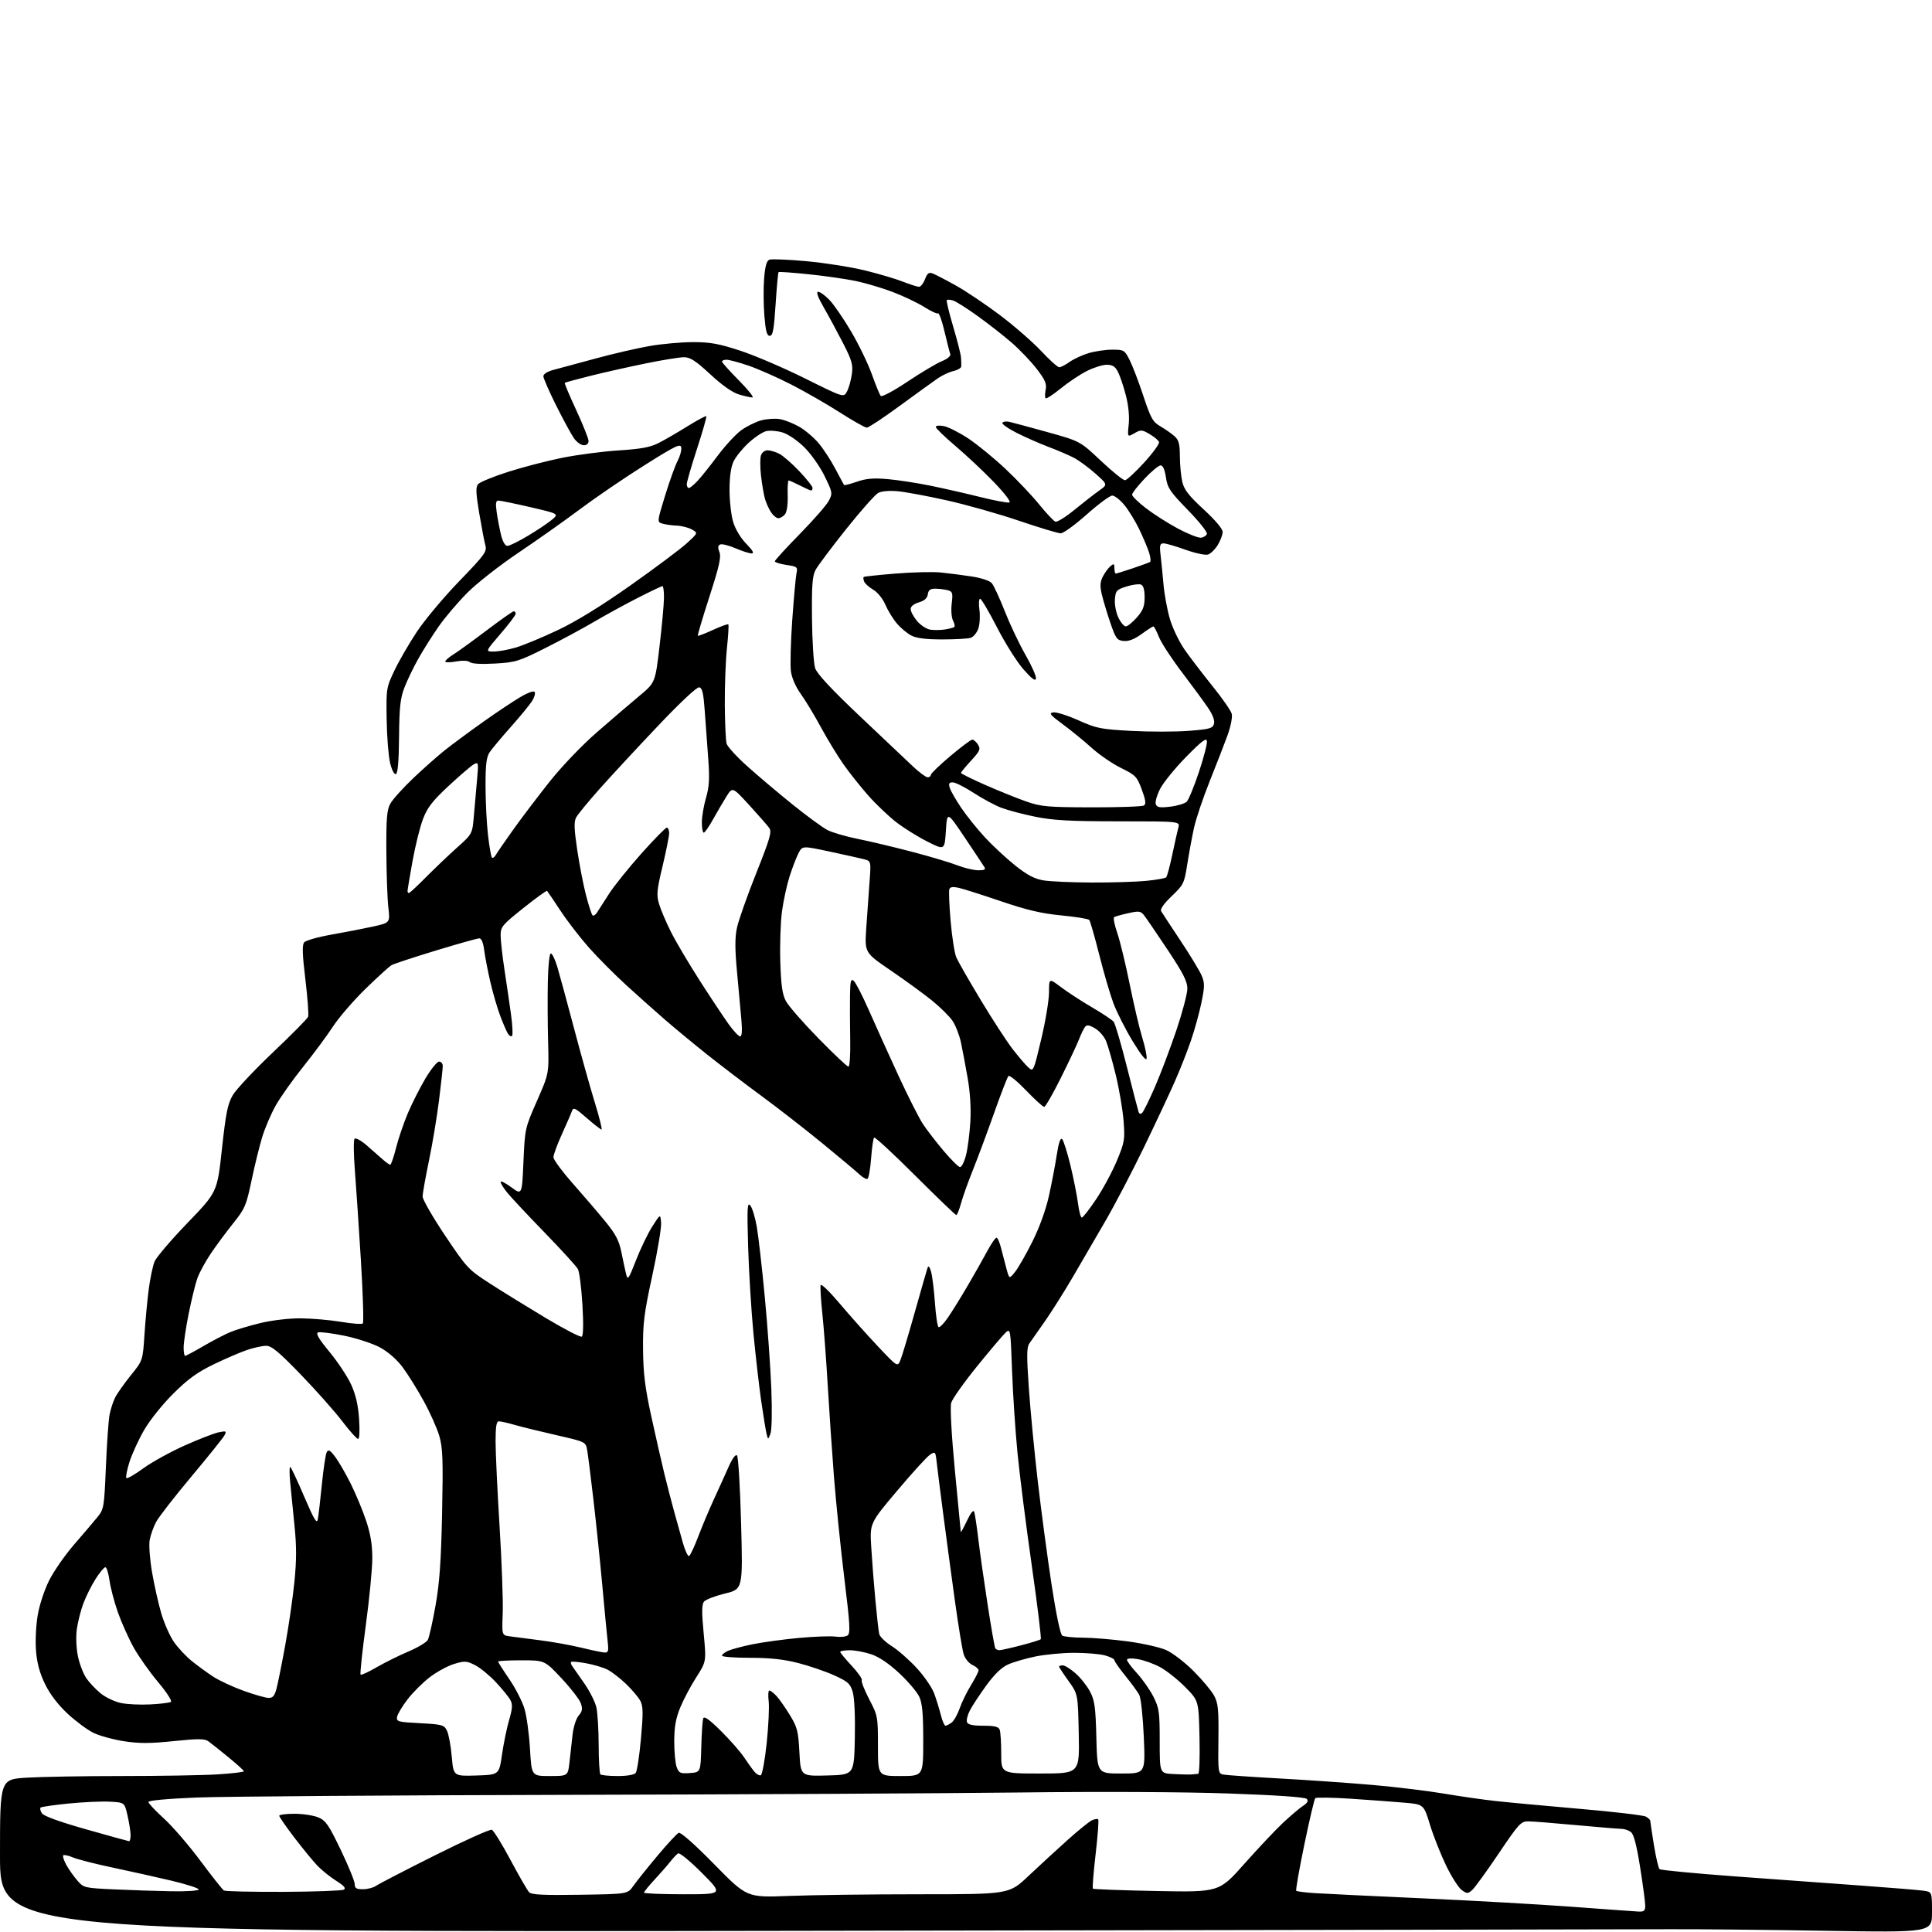 <?xml version="1.0" encoding="UTF-8" standalone="no"?>
<svg 
  version="1.1" 
  xmlns="http://www.w3.org/2000/svg" 
  xmlns:xlink="http://www.w3.org/1999/xlink" 
  xmlns:svg="http://www.w3.org/2000/svg"
  xmlns:rdf="http://www.w3.org/1999/02/22-rdf-syntax-ns#"
  xmlns:cc="http://creativecommons.org/ns#"
  xmlns:dc="http://purl.org/dc/elements/1.1/"
  viewBox="0 0 768 768"
  width="768"
  height="768"
>
<style>svg {background-color: white; }</style>"
<path stroke="none" fill="black" fill-rule="evenodd" d="M322.75,767.52C0.00,768.05 0.00,768.05 0.00,737.68C0.00,707.30 0.00,707.30 10.66,706.65C16.52,706.29 33.55,706.00 48.50,706.00C63.45,706.00 80.48,705.71 86.34,705.35C92.20,704.99 96.97,704.43 96.94,704.10C96.91,703.77 94.13,701.25 90.77,698.50C87.41,695.75 83.83,692.91 82.83,692.19C81.33,691.13 78.80,691.11 69.00,692.12C59.59,693.09 55.33,693.10 49.27,692.16C45.02,691.50 39.58,690.01 37.19,688.85C34.79,687.69 30.18,684.28 26.94,681.28C23.14,677.76 19.95,673.60 17.98,669.60C15.84,665.25 14.74,661.29 14.33,656.41C14.00,652.51 14.29,646.22 14.98,642.15C15.68,637.95 17.63,632.03 19.57,628.18C21.43,624.51 25.87,618.12 29.44,614.00C33.02,609.88 37.17,604.99 38.67,603.15C41.31,599.90 41.41,599.30 42.09,583.15C42.48,573.99 43.12,564.70 43.53,562.50C43.93,560.30 44.95,557.15 45.79,555.51C46.62,553.86 49.43,549.89 52.03,546.67C56.75,540.83 56.75,540.83 57.42,530.67C57.79,525.07 58.55,516.91 59.12,512.53C59.69,508.15 60.74,503.17 61.45,501.46C62.16,499.76 68.06,492.85 74.55,486.11C86.36,473.87 86.36,473.87 88.23,456.68C89.79,442.37 90.51,438.80 92.55,435.32C93.90,433.03 101.06,425.39 108.47,418.36C115.89,411.32 122.19,404.95 122.48,404.19C122.77,403.43 122.29,396.77 121.40,389.39C120.18,379.30 120.06,375.63 120.92,374.60C121.54,373.84 126.43,372.46 131.78,371.52C137.13,370.58 144.56,369.14 148.29,368.32C155.08,366.82 155.08,366.82 154.37,360.66C153.98,357.27 153.63,347.30 153.58,338.50C153.51,325.32 153.79,321.96 155.17,319.45C156.09,317.78 160.20,313.22 164.29,309.33C168.39,305.43 174.16,300.33 177.12,297.99C180.08,295.66 186.82,290.68 192.09,286.94C197.36,283.20 203.99,278.78 206.81,277.11C209.85,275.32 212.19,274.50 212.55,275.09C212.89,275.64 212.39,277.31 211.43,278.79C210.47,280.28 206.69,284.88 203.02,289.00C199.36,293.12 195.61,297.61 194.68,298.97C193.36,300.92 193.00,303.78 193.01,312.47C193.01,318.54 193.45,327.27 193.98,331.89C194.51,336.50 195.22,340.55 195.55,340.88C195.88,341.21 196.53,340.81 196.99,339.99C197.45,339.17 200.55,334.68 203.87,330.00C207.20,325.32 213.74,316.70 218.40,310.82C223.29,304.67 231.25,296.34 237.19,291.16C242.86,286.22 250.42,279.75 253.98,276.78C260.47,271.39 260.47,271.39 262.17,256.95C263.11,249.00 263.90,240.36 263.94,237.75C263.97,235.14 263.70,233.00 263.34,233.00C262.97,233.00 258.58,235.09 253.59,237.63C248.59,240.18 240.74,244.48 236.14,247.18C231.54,249.88 222.77,254.61 216.64,257.68C206.25,262.90 204.92,263.31 196.77,263.77C191.39,264.08 187.55,263.87 186.77,263.22C185.98,262.57 183.91,262.47 181.25,262.95C178.91,263.38 177.00,263.38 177.00,262.95C177.00,262.52 178.46,261.25 180.25,260.14C182.04,259.03 187.99,254.71 193.48,250.56C198.97,246.40 203.81,243.00 204.23,243.00C204.65,243.00 205.00,243.44 205.00,243.97C205.00,244.51 202.28,248.11 198.95,251.97C192.91,259.00 192.91,259.00 196.27,259.00C198.12,259.00 202.08,258.28 205.07,257.40C208.06,256.52 215.56,253.40 221.75,250.47C229.16,246.96 239.05,240.87 250.75,232.61C260.51,225.72 270.52,218.23 273.00,215.96C277.50,211.85 277.50,211.85 275.00,210.46C273.62,209.70 270.93,209.01 269.00,208.94C267.07,208.86 264.53,208.51 263.34,208.15C261.17,207.50 261.17,207.50 264.39,197.00C266.17,191.22 268.40,185.01 269.37,183.18C270.33,181.36 270.98,178.98 270.81,177.90C270.54,176.20 268.58,177.14 256.13,184.98C248.22,189.95 236.75,197.78 230.63,202.36C224.51,206.95 213.43,214.78 206.00,219.77C198.57,224.77 189.44,231.93 185.71,235.69C181.98,239.46 176.88,245.45 174.39,249.02C171.90,252.58 168.26,258.34 166.31,261.81C164.36,265.27 161.87,270.45 160.77,273.31C159.13,277.55 158.74,281.12 158.63,292.92C158.54,302.71 158.13,307.46 157.36,307.71C156.70,307.93 155.73,306.04 155.06,303.24C154.42,300.57 153.80,292.79 153.70,285.94C153.50,273.76 153.57,273.35 156.79,266.55C158.60,262.73 162.64,255.75 165.77,251.05C168.90,246.35 176.46,237.32 182.58,231.00C192.72,220.51 193.63,219.26 192.94,216.78C192.53,215.29 191.43,209.53 190.50,204.00C189.17,196.10 189.07,193.62 190.02,192.48C190.68,191.68 196.01,189.49 201.86,187.61C207.71,185.73 217.45,183.20 223.50,181.98C229.55,180.77 239.67,179.44 246.00,179.04C254.92,178.47 258.48,177.80 261.89,176.06C264.31,174.82 269.46,171.84 273.33,169.43C277.21,167.02 280.55,165.22 280.77,165.44C280.99,165.65 279.33,171.47 277.08,178.37C274.84,185.27 273.00,191.61 273.00,192.46C273.00,193.31 273.37,194.00 273.81,194.00C274.26,194.00 275.79,192.76 277.21,191.25C278.64,189.74 282.24,185.23 285.23,181.23C288.22,177.23 292.43,172.66 294.58,171.08C296.74,169.50 300.35,167.71 302.61,167.10C304.88,166.49 308.25,166.28 310.11,166.62C311.98,166.96 315.37,168.31 317.67,169.61C319.96,170.92 323.39,173.81 325.30,176.04C327.21,178.27 330.24,182.88 332.03,186.30C333.83,189.71 335.41,192.64 335.55,192.82C335.70,193.00 337.99,192.39 340.66,191.48C344.35,190.20 347.26,189.96 352.92,190.46C356.99,190.82 364.64,192.00 369.92,193.08C375.19,194.16 384.12,196.19 389.76,197.60C395.41,199.01 400.58,199.97 401.26,199.74C401.98,199.50 399.33,196.04 395.00,191.56C390.88,187.29 384.01,180.85 379.75,177.24C375.49,173.64 372.00,170.25 372.00,169.72C372.00,169.16 373.37,169.02 375.25,169.40C377.04,169.75 381.43,171.99 385.00,174.36C388.57,176.74 395.18,182.15 399.69,186.39C404.19,190.62 410.21,196.97 413.06,200.49C415.92,204.01 418.82,207.10 419.52,207.37C420.22,207.64 423.65,205.51 427.14,202.64C430.64,199.78 435.04,196.35 436.92,195.03C440.35,192.62 440.35,192.62 435.42,188.24C432.72,185.83 428.85,183.00 426.84,181.95C424.82,180.91 420.32,178.97 416.82,177.66C413.33,176.34 407.65,173.84 404.20,172.10C400.75,170.36 398.17,168.54 398.46,168.06C398.76,167.58 400.01,167.41 401.25,167.69C402.49,167.97 409.31,169.81 416.42,171.78C429.34,175.37 429.34,175.37 437.64,183.19C442.20,187.48 446.51,190.96 447.22,190.90C447.92,190.85 451.34,187.68 454.82,183.87C458.30,180.05 460.96,176.39 460.74,175.73C460.52,175.06 458.84,173.65 457.02,172.58C453.93,170.77 453.50,170.75 450.93,172.23C448.16,173.81 448.16,173.81 448.69,168.66C449.01,165.43 448.58,161.09 447.52,157.04C446.60,153.49 445.19,149.33 444.39,147.79C443.30,145.67 442.22,145.00 439.94,145.00C438.29,145.00 434.72,146.12 432.02,147.49C429.31,148.86 424.64,151.98 421.65,154.42C418.65,156.87 415.95,158.62 415.65,158.31C415.34,158.01 415.36,156.47 415.67,154.89C416.14,152.56 415.46,150.98 412.11,146.64C409.83,143.68 405.35,138.99 402.15,136.21C398.95,133.43 392.87,128.67 388.64,125.64C384.42,122.60 380.04,119.83 378.90,119.47C377.77,119.11 376.64,119.03 376.38,119.29C376.12,119.55 377.24,124.22 378.86,129.68C380.48,135.14 381.90,140.71 382.01,142.05C382.13,143.40 382.17,145.03 382.11,145.67C382.05,146.31 380.66,147.13 379.03,147.49C377.40,147.85 374.59,149.16 372.78,150.40C370.98,151.64 364.17,156.56 357.66,161.33C351.15,166.10 345.26,170.00 344.56,170.00C343.87,170.00 339.07,167.29 333.90,163.98C328.73,160.67 320.00,155.66 314.50,152.84C309.00,150.03 301.38,146.66 297.57,145.36C293.77,144.06 289.83,143.00 288.82,143.00C287.82,143.00 287.00,143.33 287.00,143.72C287.00,144.12 290.03,147.50 293.72,151.22C297.42,154.95 299.84,158.00 299.09,158.00C298.34,158.00 295.92,157.46 293.70,156.79C291.13,156.02 287.01,153.12 282.35,148.79C276.54,143.41 274.37,142.00 271.89,142.00C270.16,142.00 263.29,143.11 256.63,144.48C249.96,145.84 240.06,148.06 234.64,149.42C229.22,150.77 224.65,152.02 224.49,152.19C224.32,152.36 226.37,157.22 229.05,163.00C231.72,168.78 233.93,174.29 233.96,175.25C233.98,176.33 233.26,177.00 232.07,177.00C231.01,177.00 229.26,175.76 228.19,174.25C227.12,172.74 223.94,166.90 221.12,161.27C218.31,155.64 216.00,150.37 216.00,149.56C216.00,148.66 217.66,147.64 220.25,146.97C222.59,146.36 230.12,144.33 237.00,142.45C243.88,140.58 253.50,138.36 258.38,137.52C263.27,136.68 271.00,136.00 275.57,136.00C282.32,136.00 285.83,136.64 294.26,139.40C299.97,141.27 311.56,146.24 320.02,150.44C335.40,158.09 335.40,158.09 336.71,155.58C337.44,154.20 338.30,151.11 338.62,148.73C339.14,144.98 338.66,143.31 335.15,136.44C332.91,132.08 329.46,125.69 327.48,122.25C325.08,118.07 324.34,116.00 325.25,116.00C325.99,116.00 328.02,117.46 329.74,119.25C331.46,121.04 335.34,126.69 338.36,131.82C341.38,136.95 345.08,144.60 346.59,148.82C348.09,153.04 349.68,156.90 350.11,157.40C350.54,157.90 355.25,155.38 360.70,151.74C366.09,148.13 372.24,144.47 374.36,143.60C376.64,142.66 378.02,141.50 377.75,140.76C377.49,140.06 376.46,136.03 375.46,131.80C374.47,127.56 373.31,124.31 372.89,124.57C372.47,124.83 370.01,123.69 367.42,122.05C364.83,120.41 359.20,117.72 354.90,116.08C350.60,114.44 343.81,112.44 339.79,111.63C335.78,110.81 327.40,109.63 321.17,108.99C314.94,108.35 309.68,107.98 309.49,108.18C309.29,108.38 308.76,114.15 308.31,121.02C307.66,131.08 307.21,133.50 306.00,133.50C304.85,133.50 304.35,131.66 303.85,125.50C303.49,121.10 303.45,114.42 303.75,110.66C304.15,105.78 304.75,103.65 305.85,103.23C306.70,102.90 313.27,103.17 320.45,103.82C327.63,104.47 338.02,106.10 343.55,107.44C349.08,108.78 355.96,110.80 358.84,111.94C361.72,113.07 364.63,114.00 365.32,114.00C366.00,114.00 367.07,112.65 367.69,111.00C368.57,108.68 369.25,108.15 370.66,108.67C371.67,109.04 375.80,111.18 379.84,113.42C383.88,115.66 391.83,121.00 397.52,125.29C403.20,129.58 410.57,136.00 413.89,139.55C417.21,143.10 420.44,146.00 421.06,146.00C421.68,146.00 423.53,145.05 425.17,143.88C426.81,142.71 430.21,141.14 432.73,140.38C435.25,139.62 439.49,139.00 442.14,139.00C446.76,139.00 447.04,139.17 449.01,143.03C450.14,145.24 452.60,151.65 454.46,157.28C457.49,166.39 458.24,167.72 461.36,169.53C463.29,170.65 465.79,172.41 466.93,173.44C468.59,174.93 469.00,176.53 469.02,181.40C469.04,184.76 469.46,189.30 469.97,191.50C470.70,194.66 472.49,196.98 478.48,202.50C483.16,206.82 486.05,210.26 486.03,211.50C486.01,212.60 485.13,214.92 484.07,216.66C483.01,218.40 481.27,220.10 480.20,220.44C479.13,220.77 475.11,219.91 471.26,218.53C467.41,217.14 463.48,216.00 462.54,216.00C461.07,216.00 460.89,216.71 461.36,220.75C461.67,223.36 462.19,228.65 462.53,232.50C462.87,236.35 464.00,242.46 465.06,246.07C466.11,249.68 468.77,255.20 470.97,258.34C473.17,261.47 478.14,267.97 482.01,272.77C485.89,277.57 489.32,282.52 489.64,283.77C489.97,285.04 489.23,288.78 487.97,292.27C486.72,295.70 483.54,303.90 480.89,310.50C478.25,317.10 475.44,325.43 474.65,329.00C473.87,332.57 472.66,339.10 471.97,343.50C470.77,351.16 470.51,351.70 465.78,356.22C462.61,359.25 461.11,361.39 461.58,362.22C461.99,362.92 465.47,368.23 469.31,374.00C473.15,379.77 476.92,386.01 477.70,387.85C478.92,390.75 478.90,392.18 477.57,398.64C476.72,402.74 474.83,409.56 473.37,413.79C471.92,418.03 469.04,425.32 466.97,430.00C464.91,434.68 459.42,446.38 454.77,456.00C450.12,465.62 443.18,478.90 439.34,485.50C435.51,492.10 429.75,502.00 426.54,507.50C423.34,513.00 418.41,520.82 415.61,524.88C412.80,528.94 409.91,533.06 409.19,534.04C408.12,535.49 408.08,538.82 408.97,551.66C409.57,560.37 411.18,577.17 412.55,589.00C413.93,600.83 416.39,619.25 418.02,629.94C419.78,641.43 421.51,649.70 422.25,650.17C422.94,650.61 426.65,650.99 430.50,651.00C434.35,651.02 442.33,651.68 448.24,652.47C454.15,653.26 461.04,654.81 463.56,655.92C466.07,657.03 470.96,660.77 474.41,664.23C477.87,667.68 481.55,672.08 482.60,674.01C484.23,677.01 484.48,679.43 484.34,691.25C484.18,704.62 484.23,705.02 486.34,705.43C487.53,705.66 497.73,706.36 509.00,706.99C520.27,707.61 536.92,708.78 546.00,709.58C555.08,710.38 567.67,711.92 574.00,712.99C580.33,714.06 589.55,715.39 594.50,715.93C599.45,716.48 614.51,717.87 627.96,719.04C641.41,720.20 653.23,721.59 654.21,722.11C655.19,722.64 656.00,723.39 656.00,723.79C656.01,724.18 656.66,728.50 657.45,733.40C658.25,738.29 659.26,742.62 659.70,743.02C660.14,743.41 673.55,744.70 689.50,745.88C705.45,747.05 728.17,748.71 740.00,749.56C751.83,750.41 762.96,751.33 764.75,751.60C768.00,752.09 768.00,752.09 768.00,760.15C768.00,768.21 768.00,768.21 725.25,767.51C701.74,767.12 674.17,766.85 664.00,766.90C653.83,766.95 500.26,767.23 322.75,767.52zM651.25,759.87C653.56,759.98 654.00,759.59 654.00,757.48C654.00,756.10 653.09,749.24 651.97,742.23C650.55,733.30 649.45,729.13 648.28,728.25C647.37,727.56 645.69,727.00 644.56,727.00C643.43,726.99 635.30,726.32 626.50,725.51C617.70,724.69 609.12,724.02 607.43,724.01C604.61,724.00 603.67,725.04 595.78,736.76C591.05,743.78 586.33,750.29 585.29,751.24C583.53,752.83 583.21,752.84 581.10,751.36C579.84,750.47 577.04,746.10 574.87,741.63C572.70,737.16 569.81,729.84 568.44,725.38C565.96,717.25 565.96,717.25 558.23,716.59C553.98,716.22 544.42,715.52 537.00,715.02C529.58,714.53 523.20,714.44 522.83,714.81C522.47,715.19 520.51,723.52 518.48,733.31C516.45,743.11 515.01,751.34 515.28,751.61C515.54,751.88 518.85,752.30 522.63,752.55C526.41,752.80 545.64,753.72 565.36,754.61C585.09,755.49 611.86,757.01 624.86,757.97C637.86,758.94 649.74,759.79 651.25,759.87zM230.57,753.20C249.50,752.91 249.50,752.91 251.74,749.70C252.98,747.94 257.25,742.59 261.24,737.82C265.23,733.04 269.09,728.88 269.81,728.58C270.60,728.24 276.24,733.24 284.01,741.17C296.91,754.32 296.91,754.32 313.61,753.66C322.80,753.30 346.25,753.00 365.72,753.00C401.13,753.00 401.13,753.00 408.81,745.75C413.04,741.76 420.01,735.34 424.30,731.50C428.59,727.65 432.98,724.09 434.06,723.59C435.14,723.09 436.26,722.92 436.55,723.22C436.84,723.51 436.38,729.73 435.53,737.03C434.68,744.34 434.19,750.52 434.44,750.77C434.69,751.02 446.09,751.45 459.76,751.71C484.63,752.19 484.63,752.19 494.70,740.84C500.24,734.60 507.18,727.25 510.13,724.49C513.09,721.74 516.62,718.74 518.00,717.84C519.77,716.67 520.19,715.87 519.45,715.09C518.77,714.39 507.55,713.61 488.45,712.94C470.58,712.31 437.11,712.15 405.50,712.54C376.35,712.89 295.12,713.32 225.00,713.48C154.88,713.64 88.84,714.12 78.25,714.54C66.65,715.01 59.00,715.71 59.00,716.31C59.00,716.86 61.76,719.81 65.14,722.87C68.52,725.93 75.04,733.48 79.63,739.65C84.22,745.82 88.44,751.15 89.01,751.50C89.57,751.85 100.22,752.09 112.67,752.04C125.12,751.98 135.91,751.59 136.66,751.17C137.63,750.62 136.79,749.63 133.65,747.65C131.25,746.13 127.91,743.45 126.22,741.70C124.53,739.94 120.42,734.92 117.07,730.55C113.73,726.17 111.00,722.23 111.00,721.80C111.00,721.36 113.71,721.00 117.03,721.00C120.35,721.00 124.61,721.65 126.50,722.43C129.49,723.68 130.65,725.36 135.46,735.38C138.51,741.72 141.00,747.82 141.00,748.95C141.00,750.60 141.64,751.00 144.28,751.00C146.08,751.00 148.44,750.38 149.53,749.62C150.61,748.86 161.11,743.43 172.85,737.55C184.59,731.67 194.78,727.09 195.49,727.36C196.21,727.63 199.56,733.06 202.96,739.42C206.35,745.78 209.69,751.55 210.38,752.24C211.33,753.19 216.35,753.43 230.57,753.20zM271.73,753.00C287.46,753.00 287.46,753.00 279.05,744.55C274.43,739.90 270.16,736.39 269.57,736.75C268.98,737.11 267.61,738.55 266.52,739.95C265.42,741.35 262.61,744.57 260.27,747.10C257.92,749.64 256.00,752.00 256.00,752.35C256.00,752.71 263.08,753.00 271.73,753.00zM68.25,751.81C74.20,751.92 79.00,751.59 79.00,751.09C79.00,750.59 74.16,749.03 68.25,747.62C62.34,746.22 51.88,743.89 45.01,742.44C38.13,741.00 30.98,739.18 29.10,738.40C27.23,737.61 25.44,737.22 25.14,737.53C24.84,737.83 25.38,739.52 26.34,741.29C27.31,743.06 29.28,745.85 30.71,747.50C33.28,750.45 33.53,750.51 45.41,751.06C52.06,751.37 62.34,751.71 68.25,751.81zM51.25,731.90C51.66,731.95 51.96,730.76 51.90,729.25C51.85,727.74 51.29,724.25 50.65,721.50C49.49,716.50 49.49,716.50 43.56,716.19C40.30,716.03 32.91,716.36 27.15,716.94C21.38,717.52 16.42,718.25 16.12,718.55C15.82,718.85 16.05,719.86 16.64,720.80C17.32,721.89 23.57,724.16 34.10,727.15C43.12,729.70 50.84,731.84 51.25,731.90zM189.33,705.79C198.40,705.50 198.40,705.50 199.55,697.50C200.18,693.10 201.46,686.91 202.38,683.74C203.71,679.19 203.82,677.53 202.89,675.80C202.25,674.60 199.66,671.42 197.14,668.72C194.61,666.02 190.89,662.96 188.86,661.93C185.51,660.22 184.74,660.17 180.56,661.43C178.03,662.19 173.69,664.55 170.91,666.66C168.14,668.77 164.14,672.75 162.02,675.50C159.91,678.25 158.03,681.40 157.84,682.50C157.52,684.36 158.19,684.54 166.97,685.00C175.81,685.47 176.53,685.67 177.67,687.97C178.35,689.32 179.21,693.95 179.58,698.25C180.26,706.07 180.26,706.07 189.33,705.79zM218.54,706.00C225.77,706.00 225.77,706.00 226.38,700.50C226.72,697.48 227.28,692.54 227.61,689.52C227.96,686.44 229.02,683.13 230.04,681.96C231.48,680.29 231.65,679.30 230.88,677.08C230.34,675.54 226.89,671.07 223.20,667.14C216.50,660.00 216.50,660.00 207.25,660.00C202.16,660.00 198.00,660.22 198.00,660.49C198.00,660.76 200.01,663.92 202.46,667.50C204.92,671.09 207.63,676.38 208.49,679.26C209.35,682.14 210.34,689.34 210.68,695.25C211.31,706.00 211.31,706.00 218.54,706.00zM245.54,706.00C249.33,706.00 252.13,705.51 252.71,704.75C253.24,704.06 254.18,697.93 254.79,691.11C255.71,680.91 255.67,678.27 254.54,676.11C253.78,674.68 251.21,671.64 248.83,669.36C246.45,667.08 243.13,664.53 241.46,663.69C239.79,662.85 235.97,661.72 232.96,661.17C229.96,660.62 227.29,660.38 227.04,660.64C226.78,660.89 227.00,661.68 227.54,662.40C228.07,663.11 230.23,666.21 232.34,669.27C234.45,672.33 236.57,676.56 237.06,678.67C237.55,680.78 237.96,687.49 237.98,693.58C237.99,699.68 238.30,704.97 238.67,705.33C239.03,705.70 242.13,706.00 245.54,706.00zM302.41,705.70C302.99,705.50 304.05,699.76 304.77,692.92C305.49,686.09 305.84,678.59 305.56,676.25C305.27,673.91 305.40,672.00 305.84,672.00C306.29,672.00 307.58,673.01 308.72,674.25C309.85,675.49 312.25,678.91 314.04,681.85C316.94,686.62 317.34,688.20 317.78,696.63C318.28,706.06 318.28,706.06 328.89,705.78C339.50,705.50 339.50,705.50 339.81,691.00C339.99,682.28 339.66,674.97 338.99,672.66C337.99,669.26 337.14,668.48 331.59,665.97C328.14,664.40 321.68,662.20 317.24,661.06C311.47,659.59 306.00,659.00 298.08,659.00C291.99,659.00 287.00,658.62 287.00,658.16C287.00,657.70 288.09,656.82 289.42,656.22C290.76,655.61 295.14,654.44 299.17,653.62C303.20,652.80 311.51,651.67 317.62,651.10C323.74,650.54 330.26,650.31 332.12,650.58C333.98,650.85 336.13,650.65 336.90,650.13C338.10,649.33 337.91,645.91 335.63,627.35C334.16,615.33 332.31,597.17 331.51,587.00C330.72,576.83 329.60,560.40 329.02,550.50C328.45,540.60 327.49,527.89 326.90,522.26C326.31,516.63 326.00,511.49 326.22,510.84C326.44,510.19 329.81,513.45 333.71,518.08C337.61,522.71 344.40,530.33 348.80,535.00C356.81,543.50 356.81,543.50 357.99,540.50C358.65,538.85 361.21,530.30 363.68,521.50C366.16,512.70 368.42,504.82 368.71,504.00C369.07,503.00 369.54,503.50 370.11,505.50C370.59,507.15 371.28,512.68 371.64,517.78C372.00,522.89 372.65,527.29 373.09,527.55C373.52,527.82 375.20,526.12 376.81,523.77C378.43,521.42 381.98,515.67 384.72,511.00C387.45,506.32 390.96,500.14 392.50,497.25C394.05,494.36 395.68,492.00 396.12,492.00C396.56,492.00 397.40,493.91 397.97,496.25C398.55,498.59 399.52,502.29 400.12,504.48C401.22,508.46 401.22,508.46 403.53,505.56C404.80,503.97 407.90,498.55 410.41,493.53C413.19,487.96 415.74,480.92 416.95,475.45C418.04,470.53 419.45,463.20 420.07,459.16C420.84,454.20 421.54,452.14 422.23,452.83C422.78,453.38 424.27,458.12 425.54,463.35C426.80,468.59 428.15,475.37 428.54,478.44C428.92,481.50 429.60,484.00 430.04,484.00C430.49,484.00 433.07,480.69 435.77,476.65C438.48,472.60 442.17,465.75 443.97,461.41C447.05,454.02 447.22,453.01 446.63,445.51C446.29,441.10 444.89,432.89 443.52,427.26C442.16,421.63 440.41,415.56 439.65,413.76C438.89,411.97 436.91,409.72 435.25,408.76C432.89,407.40 432.02,407.29 431.28,408.26C430.76,408.94 429.73,411.07 428.99,413.00C428.26,414.93 425.03,421.79 421.82,428.25C418.61,434.71 415.58,440.00 415.08,440.00C414.58,440.00 411.35,437.07 407.90,433.48C404.46,429.89 401.30,427.30 400.87,427.73C400.45,428.15 397.88,434.80 395.15,442.50C392.43,450.20 388.66,460.32 386.78,465.00C384.89,469.68 382.77,475.64 382.05,478.25C381.33,480.86 380.47,483.00 380.13,483.00C379.80,483.00 372.45,475.93 363.80,467.30C355.15,458.66 347.80,451.87 347.47,452.20C347.13,452.53 346.60,456.24 346.28,460.43C345.97,464.63 345.33,468.30 344.87,468.58C344.40,468.87 343.01,468.13 341.76,466.95C340.52,465.77 333.88,460.19 327.00,454.56C320.12,448.93 309.10,440.35 302.50,435.51C295.90,430.66 286.23,423.28 281.00,419.12C275.77,414.95 268.37,408.84 264.54,405.52C260.71,402.21 253.75,396.00 249.07,391.73C244.39,387.46 237.67,380.71 234.14,376.73C230.61,372.75 225.50,366.13 222.79,362.01C220.08,357.89 217.68,354.35 217.47,354.14C217.26,353.93 213.02,357.00 208.04,360.97C199.61,367.69 199.00,368.42 199.01,371.84C199.01,373.85 199.70,380.00 200.54,385.50C201.38,391.00 202.55,399.01 203.14,403.31C203.73,407.61 203.92,411.42 203.55,411.78C203.19,412.14 202.47,411.78 201.95,410.97C201.43,410.16 200.06,407.02 198.91,404.00C197.76,400.98 195.98,394.90 194.95,390.50C193.93,386.10 192.82,380.36 192.48,377.75C192.10,374.77 191.38,373.00 190.55,373.00C189.82,373.00 182.05,375.18 173.28,377.85C164.52,380.52 156.60,383.12 155.70,383.63C154.80,384.13 150.14,388.36 145.35,393.02C140.56,397.69 134.74,404.43 132.41,408.00C130.07,411.57 124.74,418.77 120.56,424.00C116.37,429.23 111.43,436.20 109.58,439.50C107.73,442.80 105.32,448.43 104.23,452.00C103.14,455.57 101.23,463.34 99.99,469.25C97.91,479.17 97.36,480.47 92.82,486.13C90.11,489.50 86.10,494.91 83.90,498.15C81.70,501.39 79.25,505.89 78.45,508.14C77.66,510.39 76.10,516.73 75.00,522.23C73.90,527.72 73.00,533.74 73.00,535.61C73.00,537.47 73.26,539.00 73.58,539.00C73.89,539.00 77.15,537.25 80.83,535.11C84.50,532.97 89.30,530.47 91.50,529.55C93.70,528.62 99.10,527.00 103.50,525.94C108.13,524.83 114.87,524.03 119.50,524.06C123.90,524.09 131.10,524.71 135.50,525.44C139.90,526.18 143.83,526.48 144.23,526.11C144.63,525.75 144.28,514.43 143.46,500.97C142.63,487.51 141.55,471.32 141.05,465.00C140.55,458.68 140.51,453.13 140.95,452.67C141.39,452.22 143.49,453.34 145.62,455.17C147.75,457.00 150.61,459.51 151.98,460.75C153.36,461.99 154.77,463.00 155.12,463.00C155.47,463.00 156.51,459.99 157.44,456.30C158.36,452.62 160.47,446.43 162.11,442.55C163.75,438.67 166.90,432.46 169.09,428.75C171.29,425.04 173.74,422.00 174.54,422.00C175.35,422.00 176.00,422.80 176.00,423.78C176.00,424.76 175.33,430.95 174.50,437.53C173.68,444.11 171.88,454.89 170.50,461.48C169.13,468.07 168.00,474.44 168.00,475.64C168.00,476.84 172.02,483.83 176.94,491.16C185.57,504.05 186.18,504.69 194.69,510.18C199.54,513.31 209.53,519.48 216.90,523.90C224.27,528.32 230.74,531.66 231.27,531.33C231.88,530.96 231.97,526.18 231.52,518.62C231.12,511.95 230.32,505.60 229.74,504.50C229.15,503.40 223.21,496.88 216.53,490.00C209.85,483.12 203.18,476.00 201.70,474.17C200.21,472.34 199.00,470.39 199.00,469.84C199.00,469.28 200.91,470.24 203.25,471.96C207.50,475.09 207.50,475.09 208.08,461.79C208.66,448.65 208.72,448.38 213.45,437.63C218.23,426.77 218.23,426.77 217.88,414.13C217.69,407.19 217.64,396.44 217.77,390.25C217.90,383.88 218.42,379.00 218.96,379.00C219.49,379.00 220.64,381.36 221.51,384.25C222.38,387.14 225.35,398.05 228.11,408.50C230.87,418.95 234.62,432.34 236.44,438.25C238.26,444.16 239.46,449.00 239.11,449.00C238.75,449.00 236.11,446.94 233.23,444.42C228.66,440.42 227.92,440.07 227.35,441.67C227.00,442.68 225.20,446.83 223.35,450.89C221.51,454.96 220.00,459.06 220.00,460.02C220.00,460.98 223.49,465.70 227.75,470.52C232.01,475.33 237.83,482.13 240.67,485.61C244.75,490.60 246.09,493.16 247.00,497.72C247.64,500.90 248.48,504.80 248.87,506.40C249.52,509.07 249.82,508.65 252.85,500.90C254.66,496.28 257.56,490.25 259.32,487.51C262.50,482.51 262.50,482.51 262.80,486.04C262.96,487.98 261.39,497.43 259.30,507.04C256.00,522.21 255.52,526.08 255.62,536.50C255.71,545.94 256.41,551.60 258.89,563.00C260.63,570.98 262.99,581.33 264.13,586.00C265.28,590.67 267.02,597.42 268.02,601.00C269.01,604.58 270.56,610.10 271.45,613.29C272.34,616.47 273.47,618.83 273.95,618.53C274.44,618.23 276.07,614.73 277.58,610.74C279.09,606.76 281.89,600.12 283.78,596.00C285.68,591.88 288.32,586.06 289.64,583.07C291.12,579.73 292.40,578.00 292.97,578.57C293.49,579.09 294.22,591.25 294.60,605.61C295.30,631.71 295.30,631.71 288.19,633.45C284.28,634.41 280.54,635.85 279.87,636.65C278.95,637.77 278.91,640.71 279.72,649.30C280.78,660.50 280.78,660.50 276.79,666.73C274.59,670.15 271.73,675.55 270.42,678.73C268.64,683.05 268.04,686.42 268.02,692.18C268.01,696.41 268.45,701.05 269.00,702.49C269.89,704.84 270.45,705.08 274.25,704.81C278.50,704.50 278.50,704.50 278.77,694.50C278.91,689.00 279.27,683.86 279.55,683.07C279.92,682.06 282.02,683.56 286.57,688.07C290.14,691.61 294.27,696.30 295.74,698.50C297.20,700.70 299.07,703.30 299.88,704.27C300.69,705.25 301.83,705.89 302.41,705.70zM358.00,706.00C367.00,706.00 367.00,706.00 367.00,691.90C367.00,681.02 366.63,677.03 365.39,674.42C364.51,672.55 360.95,668.38 357.49,665.14C353.46,661.37 349.48,658.67 346.42,657.63C343.79,656.73 339.92,656.00 337.82,656.00C335.72,656.00 334.00,656.29 334.00,656.65C334.00,657.00 336.05,659.48 338.55,662.16C341.05,664.83 342.86,667.42 342.56,667.90C342.27,668.37 343.60,671.78 345.51,675.46C348.93,682.00 349.00,682.40 349.00,694.07C349.00,706.00 349.00,706.00 358.00,706.00zM473.50,705.38C474.60,705.31 475.87,705.20 476.32,705.13C476.78,705.06 477.00,698.49 476.82,690.53C476.50,676.06 476.50,676.06 471.12,670.62C468.17,667.63 463.67,664.06 461.12,662.69C458.58,661.33 454.59,659.90 452.25,659.52C449.62,659.09 448.00,659.21 448.00,659.83C448.00,660.38 449.80,662.78 451.99,665.16C454.18,667.55 457.11,671.73 458.49,674.45C460.78,678.96 461.00,680.51 461.00,692.14C461.00,704.90 461.00,704.90 466.25,705.20C469.14,705.36 472.40,705.44 473.50,705.38zM413.57,705.00C429.14,705.00 429.14,705.00 428.82,689.21C428.50,673.43 428.50,673.43 424.75,668.21C422.69,665.34 421.00,662.77 421.00,662.50C421.00,662.22 421.66,662.00 422.47,662.00C423.27,662.00 425.55,663.42 427.52,665.16C429.50,666.89 432.09,670.15 433.29,672.41C435.15,675.93 435.51,678.50 435.82,690.75C436.19,705.00 436.19,705.00 445.75,705.00C455.31,705.00 455.31,705.00 454.68,690.49C454.34,682.47 453.53,674.98 452.87,673.74C452.21,672.51 449.73,669.10 447.34,666.16C444.95,663.22 443.00,660.43 443.00,659.96C443.00,659.48 441.31,658.63 439.25,658.05C437.19,657.48 431.68,657.02 427.00,657.02C422.32,657.03 415.35,657.69 411.50,658.50C407.65,659.30 402.79,660.72 400.71,661.65C398.16,662.79 395.31,665.54 392.07,670.00C389.41,673.66 386.47,678.12 385.54,679.92C384.62,681.71 384.10,683.81 384.40,684.59C384.78,685.58 386.69,686.00 390.86,686.00C395.34,686.00 396.93,686.39 397.39,687.58C397.73,688.45 398.00,692.73 398.00,697.08C398.00,705.00 398.00,705.00 413.57,705.00zM375.85,686.00C376.27,686.00 377.37,685.44 378.28,684.75C379.20,684.06 380.64,681.52 381.48,679.09C382.33,676.67 384.37,672.50 386.01,669.83C387.66,667.16 389.00,664.52 389.00,663.96C389.00,663.41 387.89,662.45 386.53,661.83C385.16,661.21 383.62,659.32 383.08,657.60C382.54,655.90 380.94,646.17 379.54,636.00C378.13,625.83 376.04,610.30 374.90,601.50C373.75,592.70 372.60,583.55 372.34,581.18C371.87,577.00 371.78,576.90 369.68,578.28C368.48,579.06 362.61,585.50 356.63,592.60C345.75,605.50 345.75,605.50 346.33,615.00C346.64,620.23 347.38,629.67 347.97,636.00C348.56,642.33 349.24,648.40 349.49,649.50C349.73,650.60 351.95,652.76 354.41,654.31C356.88,655.85 361.34,659.76 364.34,663.00C367.34,666.24 370.50,670.83 371.36,673.19C372.22,675.56 373.41,679.41 374.00,681.75C374.59,684.09 375.42,686.00 375.85,686.00zM59.72,677.53C63.69,677.33 67.39,676.88 67.94,676.54C68.49,676.19 66.24,672.70 62.89,668.71C59.55,664.74 55.19,658.58 53.18,655.00C51.18,651.42 48.35,645.12 46.89,641.00C45.44,636.88 43.92,631.14 43.53,628.25C43.13,625.36 42.39,623.00 41.88,623.00C41.37,623.00 39.61,625.12 37.97,627.70C36.33,630.29 34.15,634.67 33.12,637.45C32.08,640.23 30.92,644.83 30.53,647.68C30.13,650.67 30.32,655.20 30.97,658.37C31.60,661.40 33.10,665.33 34.31,667.10C35.51,668.87 38.10,671.60 40.06,673.18C42.01,674.75 45.61,676.46 48.06,676.97C50.50,677.49 55.75,677.74 59.72,677.53zM106.71,674.94C108.44,674.99 109.14,674.18 109.92,671.25C110.47,669.19 112.03,661.42 113.38,654.00C114.74,646.58 116.37,635.30 117.02,628.95C117.90,620.25 117.91,614.68 117.06,606.45C116.44,600.43 115.66,592.58 115.33,589.00C114.99,585.42 115.05,582.80 115.45,583.17C115.85,583.55 118.36,588.93 121.02,595.14C124.84,604.06 125.95,605.92 126.33,603.97C126.60,602.61 127.32,596.36 127.95,590.09C128.57,583.81 129.45,578.02 129.90,577.22C130.54,576.07 131.25,576.47 133.25,579.13C134.64,580.98 137.40,585.75 139.39,589.72C141.37,593.69 144.12,600.29 145.50,604.39C147.29,609.73 148.00,614.00 148.00,619.38C148.00,623.52 146.84,635.52 145.42,646.04C144.00,656.56 143.06,665.40 143.34,665.68C143.62,665.96 146.47,664.66 149.68,662.79C152.88,660.93 158.56,658.11 162.31,656.52C166.05,654.94 169.54,652.85 170.07,651.88C170.59,650.90 171.96,644.79 173.12,638.30C174.73,629.23 175.34,620.70 175.74,601.44C176.17,580.28 176.00,575.51 174.64,570.84C173.76,567.79 170.95,561.52 168.41,556.90C165.87,552.28 162.11,546.25 160.05,543.49C157.77,540.44 154.26,537.37 151.10,535.65C148.25,534.10 141.84,531.99 136.87,530.97C131.91,529.96 127.21,529.37 126.44,529.66C125.42,530.05 126.70,532.22 130.97,537.39C134.24,541.34 138.10,547.17 139.56,550.34C141.41,554.39 142.36,558.48 142.74,564.05C143.06,568.77 142.90,572.00 142.34,572.00C141.82,572.00 138.98,568.83 136.03,564.95C133.08,561.07 125.68,552.74 119.59,546.43C110.76,537.30 107.95,534.97 105.78,534.98C104.29,534.99 100.92,535.72 98.28,536.61C95.65,537.49 89.68,540.06 85.02,542.31C78.47,545.47 74.80,548.12 68.92,553.95C64.61,558.23 59.56,564.53 57.27,568.50C55.05,572.35 52.43,578.08 51.44,581.24C50.45,584.39 49.91,587.24 50.23,587.56C50.56,587.89 53.59,586.14 56.97,583.68C60.35,581.22 67.76,577.13 73.43,574.60C79.09,572.07 85.19,569.71 86.98,569.35C89.94,568.76 90.14,568.87 89.21,570.60C88.65,571.65 82.72,579.02 76.04,587.00C69.36,594.98 63.05,603.10 62.03,605.05C61.00,607.00 59.87,610.19 59.50,612.14C59.13,614.12 59.55,619.82 60.46,625.09C61.35,630.26 63.01,637.64 64.15,641.48C65.29,645.32 67.52,650.36 69.12,652.67C70.71,654.98 73.92,658.42 76.25,660.30C78.59,662.19 82.43,664.99 84.79,666.52C87.15,668.06 92.55,670.57 96.79,672.10C101.03,673.64 105.50,674.91 106.71,674.94zM240.28,656.90C241.83,656.99 242.00,656.37 241.53,652.25C241.24,649.64 240.30,639.85 239.45,630.50C238.60,621.15 237.02,605.85 235.94,596.50C234.86,587.15 233.71,578.07 233.39,576.33C232.81,573.17 232.73,573.13 221.15,570.49C214.74,569.03 207.28,567.19 204.57,566.41C201.86,565.64 199.04,565.00 198.32,565.00C197.34,565.00 197.00,567.05 197.00,573.02C197.00,577.42 197.71,592.61 198.59,606.77C199.46,620.92 200.02,636.44 199.84,641.25C199.50,650.00 199.50,650.00 202.50,650.45C204.15,650.69 209.55,651.39 214.50,652.01C219.45,652.63 226.88,653.96 231.00,654.96C235.12,655.97 239.30,656.84 240.28,656.90zM397.31,655.98C397.96,655.97 401.80,655.11 405.84,654.06C409.88,653.01 413.42,651.91 413.72,651.62C414.01,651.32 412.40,638.12 410.14,622.29C407.88,606.46 405.32,586.30 404.46,577.50C403.61,568.70 402.63,553.96 402.30,544.73C401.71,528.39 401.65,528.01 399.81,529.67C398.77,530.61 393.65,536.65 388.42,543.10C383.19,549.55 378.55,556.10 378.11,557.66C377.63,559.36 378.22,570.16 379.58,584.50C380.82,597.70 381.88,608.73 381.93,609.00C381.98,609.27 383.09,607.25 384.39,604.50C385.90,601.32 386.95,600.05 387.27,601.00C387.55,601.83 388.30,606.77 388.92,612.00C389.55,617.23 391.21,628.91 392.61,637.97C394.01,647.03 395.37,654.79 395.64,655.22C395.90,655.65 396.65,655.99 397.31,655.98zM306.26,569.94C305.31,572.38 305.31,572.38 304.72,569.94C304.39,568.60 303.44,562.77 302.60,557.00C301.77,551.23 300.37,539.08 299.50,530.00C298.63,520.92 297.69,505.40 297.39,495.50C296.94,479.97 297.06,477.74 298.27,479.21C299.04,480.16 300.20,483.98 300.84,487.71C301.49,491.45 302.92,503.95 304.01,515.50C305.11,527.05 306.28,543.48 306.61,552.00C306.96,560.99 306.81,568.53 306.26,569.94zM381.63,463.94C382.25,463.97 383.32,461.86 383.99,459.25C384.67,456.64 385.44,450.68 385.72,446.00C386.04,440.57 385.66,434.25 384.65,428.50C383.79,423.55 382.58,417.15 381.97,414.29C381.35,411.42 379.86,407.61 378.65,405.81C377.44,404.02 373.76,400.38 370.48,397.72C367.19,395.06 359.82,389.69 354.11,385.80C343.72,378.71 343.72,378.71 344.34,369.10C344.69,363.82 345.27,355.63 345.63,350.89C346.28,342.29 346.28,342.29 343.39,341.54C341.80,341.14 335.65,339.77 329.72,338.50C318.95,336.20 318.95,336.20 317.41,339.18C316.56,340.82 314.97,344.94 313.89,348.33C312.80,351.72 311.43,358.00 310.85,362.28C310.27,366.56 309.97,375.56 310.18,382.28C310.48,391.73 310.99,395.29 312.42,397.97C313.44,399.88 319.24,406.52 325.30,412.72C331.36,418.92 336.74,424.00 337.25,424.00C337.77,424.00 338.09,419.32 337.97,413.25C337.86,407.34 337.83,399.41 337.89,395.63C337.98,389.90 338.23,388.95 339.38,389.90C340.14,390.53 342.88,395.88 345.48,401.78C348.07,407.67 353.31,419.27 357.13,427.54C360.95,435.82 365.34,444.50 366.89,446.83C368.43,449.16 372.13,453.96 375.10,457.48C378.07,461.00 381.01,463.91 381.63,463.94zM454.08,442.32C454.64,441.76 456.93,437.07 459.18,431.90C461.42,426.73 465.22,416.67 467.63,409.54C470.03,402.41 472.00,394.96 472.00,392.97C472.00,390.12 470.31,386.82 464.06,377.43C459.70,370.87 455.48,364.70 454.68,363.72C453.42,362.16 452.63,362.07 448.46,363.01C445.83,363.60 443.33,364.30 442.90,364.56C442.47,364.83 443.01,367.62 444.10,370.77C445.19,373.92 447.43,383.12 449.07,391.22C450.71,399.32 452.96,408.91 454.08,412.54C455.20,416.16 455.97,419.89 455.79,420.82C455.58,421.86 453.46,419.20 450.22,413.85C447.34,409.09 443.92,402.34 442.61,398.85C441.31,395.36 438.76,386.65 436.96,379.50C435.16,372.35 433.37,366.14 432.99,365.69C432.60,365.25 427.61,364.44 421.89,363.89C414.01,363.13 408.24,361.78 398.00,358.29C390.57,355.77 383.01,353.36 381.18,352.94C378.84,352.40 377.72,352.55 377.38,353.45C377.11,354.15 377.34,359.88 377.89,366.19C378.44,372.49 379.45,378.97 380.15,380.58C380.84,382.18 385.20,389.80 389.84,397.50C394.48,405.20 400.19,413.98 402.52,417.00C404.85,420.02 407.67,423.32 408.78,424.32C410.79,426.12 410.83,426.04 413.90,413.10C415.61,405.93 417.00,397.53 417.00,394.44C417.00,388.81 417.00,388.81 421.75,392.40C424.36,394.37 429.90,397.98 434.06,400.41C438.21,402.84 442.10,405.43 442.70,406.17C443.29,406.90 445.65,414.93 447.93,424.00C450.22,433.07 452.31,441.14 452.58,441.92C452.91,442.88 453.39,443.01 454.08,442.32zM294.23,412.00C294.93,412.00 295.09,409.71 294.70,405.25C294.37,401.54 293.60,392.99 292.97,386.27C292.12,377.17 292.12,372.68 292.96,368.77C293.58,365.87 297.00,356.17 300.57,347.21C306.12,333.27 306.88,330.67 305.78,329.13C305.08,328.14 301.50,324.05 297.84,320.05C291.17,312.77 291.17,312.77 288.76,316.63C287.43,318.76 285.03,322.86 283.42,325.75C281.82,328.64 280.16,331.00 279.75,331.00C279.34,331.00 279.00,329.16 279.00,326.90C279.00,324.65 279.74,320.27 280.64,317.18C281.94,312.68 282.12,309.52 281.53,301.52C281.12,296.01 280.49,287.45 280.14,282.51C279.64,275.49 279.16,273.45 277.94,273.22C277.00,273.04 270.39,279.24 261.41,288.71C253.17,297.40 242.78,308.61 238.32,313.63C233.85,318.65 229.67,323.75 229.03,324.95C228.12,326.64 228.21,329.50 229.45,337.81C230.32,343.69 231.89,351.80 232.94,355.84C233.99,359.88 235.16,363.48 235.54,363.84C235.92,364.20 236.74,363.68 237.37,362.67C237.99,361.67 240.16,358.29 242.18,355.17C244.21,352.05 249.97,344.89 255.00,339.25C260.03,333.61 264.56,329.00 265.07,329.00C265.58,329.00 266.00,329.98 266.00,331.18C266.00,332.38 264.82,338.29 263.38,344.31C261.07,353.97 260.91,355.75 262.00,359.38C262.67,361.65 264.81,366.65 266.74,370.50C268.67,374.35 273.87,383.12 278.28,390.00C282.70,396.88 287.86,404.64 289.74,407.25C291.63,409.86 293.65,412.00 294.23,412.00zM162.55,355.00C162.85,355.00 165.89,352.18 169.30,348.73C172.71,345.29 178.26,340.00 181.63,336.98C187.76,331.50 187.76,331.50 188.38,324.25C188.72,320.26 189.29,313.80 189.64,309.89C190.25,303.13 190.19,302.83 188.39,303.80C187.35,304.36 182.86,308.21 178.41,312.34C171.91,318.39 169.90,320.98 168.16,325.54C166.96,328.66 165.09,336.20 163.99,342.28C162.90,348.37 162.00,353.72 162.00,354.17C162.00,354.63 162.25,355.00 162.55,355.00zM434.00,350.82C441.98,350.85 451.74,350.55 455.70,350.15C459.66,349.76 463.20,349.13 463.57,348.76C463.94,348.39 465.03,344.36 465.99,339.79C466.95,335.23 468.04,330.38 468.41,329.00C469.09,326.50 469.09,326.50 444.80,326.49C425.39,326.48 418.71,326.12 411.60,324.68C406.71,323.69 400.64,322.09 398.10,321.13C395.57,320.17 390.60,317.50 387.05,315.19C383.50,312.89 379.76,311.00 378.73,311.00C377.25,311.00 377.01,311.47 377.57,313.25C377.96,314.49 380.02,318.06 382.14,321.19C384.25,324.32 388.51,329.60 391.60,332.94C394.69,336.27 400.09,341.28 403.60,344.08C408.31,347.83 411.24,349.37 414.75,349.96C417.36,350.40 426.02,350.79 434.00,350.82zM388.81,345.95C391.20,345.99 391.91,345.65 391.36,344.75C390.94,344.06 387.42,338.77 383.55,333.00C376.50,322.50 376.50,322.50 376.00,330.25C375.50,338.00 375.50,338.00 368.66,334.55C364.89,332.65 359.32,329.18 356.27,326.83C353.23,324.47 348.20,319.69 345.12,316.20C342.03,312.70 337.56,307.07 335.18,303.67C332.81,300.28 328.80,293.68 326.27,289.00C323.74,284.32 320.17,278.41 318.33,275.86C316.31,273.06 314.76,269.50 314.40,266.86C314.08,264.46 314.31,255.30 314.93,246.50C315.55,237.70 316.31,229.32 316.62,227.88C317.15,225.41 316.91,225.21 312.59,224.57C310.07,224.19 308.00,223.54 308.00,223.14C308.00,222.73 312.48,217.83 317.95,212.25C323.42,206.67 328.61,200.73 329.48,199.04C331.01,196.08 330.95,195.73 327.78,189.23C325.96,185.50 322.37,180.40 319.71,177.78C316.98,175.08 313.27,172.56 311.05,171.90C308.92,171.26 305.99,171.04 304.53,171.40C303.07,171.77 299.93,173.87 297.54,176.07C295.15,178.28 292.47,181.59 291.60,183.44C290.55,185.64 290.00,189.55 290.00,194.74C290.00,199.11 290.65,204.85 291.45,207.50C292.31,210.36 294.42,213.87 296.65,216.16C299.25,218.82 299.91,220.00 298.79,220.00C297.89,220.00 295.02,219.08 292.41,217.96C289.79,216.84 287.06,216.15 286.34,216.42C285.37,216.80 285.27,217.59 285.98,219.44C286.74,221.44 285.93,225.06 282.01,237.18C279.30,245.56 277.22,252.55 277.39,252.72C277.56,252.89 280.27,251.85 283.41,250.41C286.56,248.97 289.31,247.97 289.52,248.19C289.74,248.41 289.50,252.62 288.98,257.54C288.46,262.47 288.07,272.57 288.12,280.00C288.16,287.43 288.49,294.47 288.85,295.65C289.21,296.84 292.88,300.84 297.00,304.54C301.12,308.25 309.21,315.09 314.97,319.73C320.73,324.38 327.03,328.99 328.97,329.98C330.91,330.97 336.32,332.54 341.00,333.48C345.68,334.42 355.35,336.72 362.50,338.59C369.65,340.46 377.75,342.87 380.50,343.95C383.25,345.02 386.99,345.93 388.81,345.95zM434.00,320.93C444.73,320.95 454.05,320.62 454.71,320.20C455.64,319.61 455.44,318.10 453.89,313.89C451.98,308.72 451.44,308.15 445.62,305.28C442.20,303.59 436.94,299.99 433.95,297.28C430.95,294.57 425.80,290.36 422.50,287.93C417.40,284.16 416.83,283.45 418.73,283.18C419.95,283.01 424.45,284.43 428.73,286.35C435.87,289.55 437.57,289.89 449.68,290.54C456.93,290.93 467.15,290.93 472.39,290.53C480.66,289.91 482.01,289.56 482.55,287.84C482.96,286.56 482.21,284.40 480.42,281.68C478.90,279.38 474.22,273.00 470.03,267.49C465.84,261.99 461.65,255.58 460.71,253.24C459.78,250.91 458.78,249.00 458.50,249.00C458.22,249.00 456.09,250.37 453.78,252.05C450.90,254.13 448.65,255.00 446.65,254.80C444.01,254.53 443.52,253.85 441.35,247.50C440.04,243.65 438.52,238.57 437.97,236.22C437.20,232.91 437.31,231.31 438.42,229.15C439.22,227.61 440.57,225.77 441.43,225.05C442.77,223.94 443.00,224.06 443.00,225.88C443.00,227.04 443.24,228.00 443.53,228.00C443.82,228.00 446.86,227.06 450.28,225.91C453.70,224.75 456.79,223.63 457.16,223.40C457.52,223.18 457.37,221.53 456.81,219.75C456.25,217.96 454.50,213.80 452.92,210.50C451.33,207.20 448.65,202.81 446.95,200.75C445.25,198.69 443.08,197.00 442.14,197.00C441.20,197.00 436.63,200.38 432.00,204.50C427.37,208.62 422.71,212.00 421.66,212.00C420.60,212.00 413.16,209.76 405.12,207.03C397.08,204.29 384.20,200.65 376.50,198.93C368.80,197.21 359.99,195.56 356.92,195.28C353.51,194.96 350.46,195.22 349.11,195.94C347.89,196.59 342.16,203.06 336.37,210.31C330.58,217.57 325.12,224.85 324.23,226.50C322.92,228.95 322.65,232.51 322.78,245.90C322.87,254.92 323.44,263.79 324.03,265.60C324.78,267.85 330.41,273.91 341.80,284.70C350.98,293.39 360.51,302.41 362.99,304.74C365.47,307.07 368.06,308.98 368.75,308.99C369.44,308.99 370.00,308.57 370.00,308.05C370.00,307.52 373.49,304.15 377.75,300.56C382.01,296.96 385.95,294.02 386.51,294.01C387.06,294.00 388.08,294.90 388.77,296.01C389.88,297.78 389.56,298.52 386.01,302.37C383.81,304.76 382.00,306.96 382.00,307.25C382.00,307.54 386.39,309.71 391.75,312.07C397.11,314.43 404.43,317.37 408.00,318.62C413.87,320.66 416.39,320.89 434.00,320.93zM465.21,320.66C468.05,320.32 471.00,319.43 471.75,318.68C472.51,317.92 474.68,312.62 476.59,306.90C478.50,301.18 479.93,295.65 479.78,294.61C479.56,293.14 477.71,294.55 471.50,300.88C467.10,305.36 462.45,311.08 461.17,313.58C459.89,316.09 459.11,318.84 459.44,319.70C459.92,320.97 461.05,321.15 465.21,320.66zM411.81,269.75C411.59,270.91 410.13,269.83 406.78,266.00C404.19,263.04 399.47,255.53 396.29,249.32C393.10,243.11 390.10,238.02 389.61,238.01C389.13,238.01 389.00,239.99 389.34,242.43C389.67,244.87 389.47,248.23 388.89,249.89C388.31,251.56 386.94,253.20 385.84,253.55C384.75,253.90 379.67,254.18 374.55,254.18C368.10,254.18 364.33,253.71 362.25,252.63C360.59,251.77 358.00,249.60 356.48,247.79C354.96,245.99 352.92,242.65 351.94,240.36C350.92,237.98 348.86,235.44 347.11,234.41C345.43,233.42 343.81,231.96 343.51,231.16C343.20,230.36 343.11,229.56 343.31,229.36C343.50,229.17 349.18,228.56 355.92,228.01C362.67,227.46 370.73,227.26 373.84,227.56C376.95,227.87 382.50,228.58 386.16,229.14C390.11,229.74 393.41,230.83 394.26,231.83C395.05,232.75 397.37,237.78 399.43,243.00C401.48,248.22 405.17,256.01 407.64,260.31C410.11,264.61 411.98,268.86 411.81,269.75zM375.50,250.24C377.15,249.98 378.84,249.57 379.25,249.32C379.67,249.08 379.50,247.93 378.88,246.78C378.24,245.57 378.00,242.66 378.32,239.94C378.83,235.67 378.66,235.14 376.69,234.61C375.49,234.29 373.29,234.02 371.82,234.01C369.80,234.00 369.06,234.55 368.82,236.25C368.60,237.80 367.49,238.80 365.25,239.46C363.22,240.06 362.00,241.06 362.00,242.13C362.00,243.07 363.14,245.20 364.54,246.86C365.93,248.52 368.29,250.06 369.79,250.30C371.28,250.53 373.85,250.50 375.50,250.24zM447.51,249.00C448.22,249.00 450.19,247.41 451.90,245.47C454.38,242.63 455.00,241.04 455.00,237.43C455.00,234.38 454.52,232.75 453.52,232.37C452.70,232.06 450.11,232.41 447.77,233.15C443.85,234.39 443.47,234.81 443.19,238.22C443.02,240.27 443.64,243.54 444.56,245.47C445.48,247.41 446.80,249.00 447.51,249.00zM201.69,217.00C202.50,217.00 206.15,215.21 209.83,213.01C213.50,210.82 217.79,207.95 219.36,206.64C222.22,204.25 222.22,204.25 210.86,201.61C204.61,200.17 198.89,198.99 198.14,198.99C197.08,199.00 196.93,200.07 197.46,203.75C197.84,206.36 198.62,210.41 199.19,212.75C199.83,215.33 200.81,217.00 201.69,217.00zM477.42,213.74C478.48,213.61 479.53,212.93 479.76,212.22C480.00,211.52 476.58,207.24 472.18,202.72C465.09,195.44 464.09,193.96 463.47,189.75C463.02,186.68 462.28,185.00 461.37,185.00C460.60,185.00 457.74,187.36 455.01,190.25C452.27,193.14 450.03,196.01 450.02,196.63C450.01,197.25 452.48,199.67 455.51,202.01C458.55,204.35 464.28,208.00 468.26,210.13C472.24,212.25 476.36,213.88 477.42,213.74zM309.40,206.00C308.66,206.00 307.35,204.93 306.49,203.62C305.63,202.32 304.55,199.91 304.08,198.29C303.62,196.66 302.92,192.59 302.53,189.24C302.14,185.88 302.12,182.21 302.48,181.07C302.85,179.89 303.99,179.00 305.12,179.00C306.21,179.00 308.32,179.63 309.81,180.40C311.31,181.18 314.88,184.30 317.76,187.34C320.64,190.39 323.00,193.36 323.00,193.94C323.00,194.52 322.76,195.00 322.46,195.00C322.16,195.00 320.16,194.10 318.00,193.00C315.84,191.90 313.82,191.00 313.51,191.00C313.20,191.00 313.02,193.69 313.12,196.97C313.23,200.58 312.79,203.54 312.03,204.47C311.33,205.31 310.15,206.00 309.40,206.00z" />

</svg>